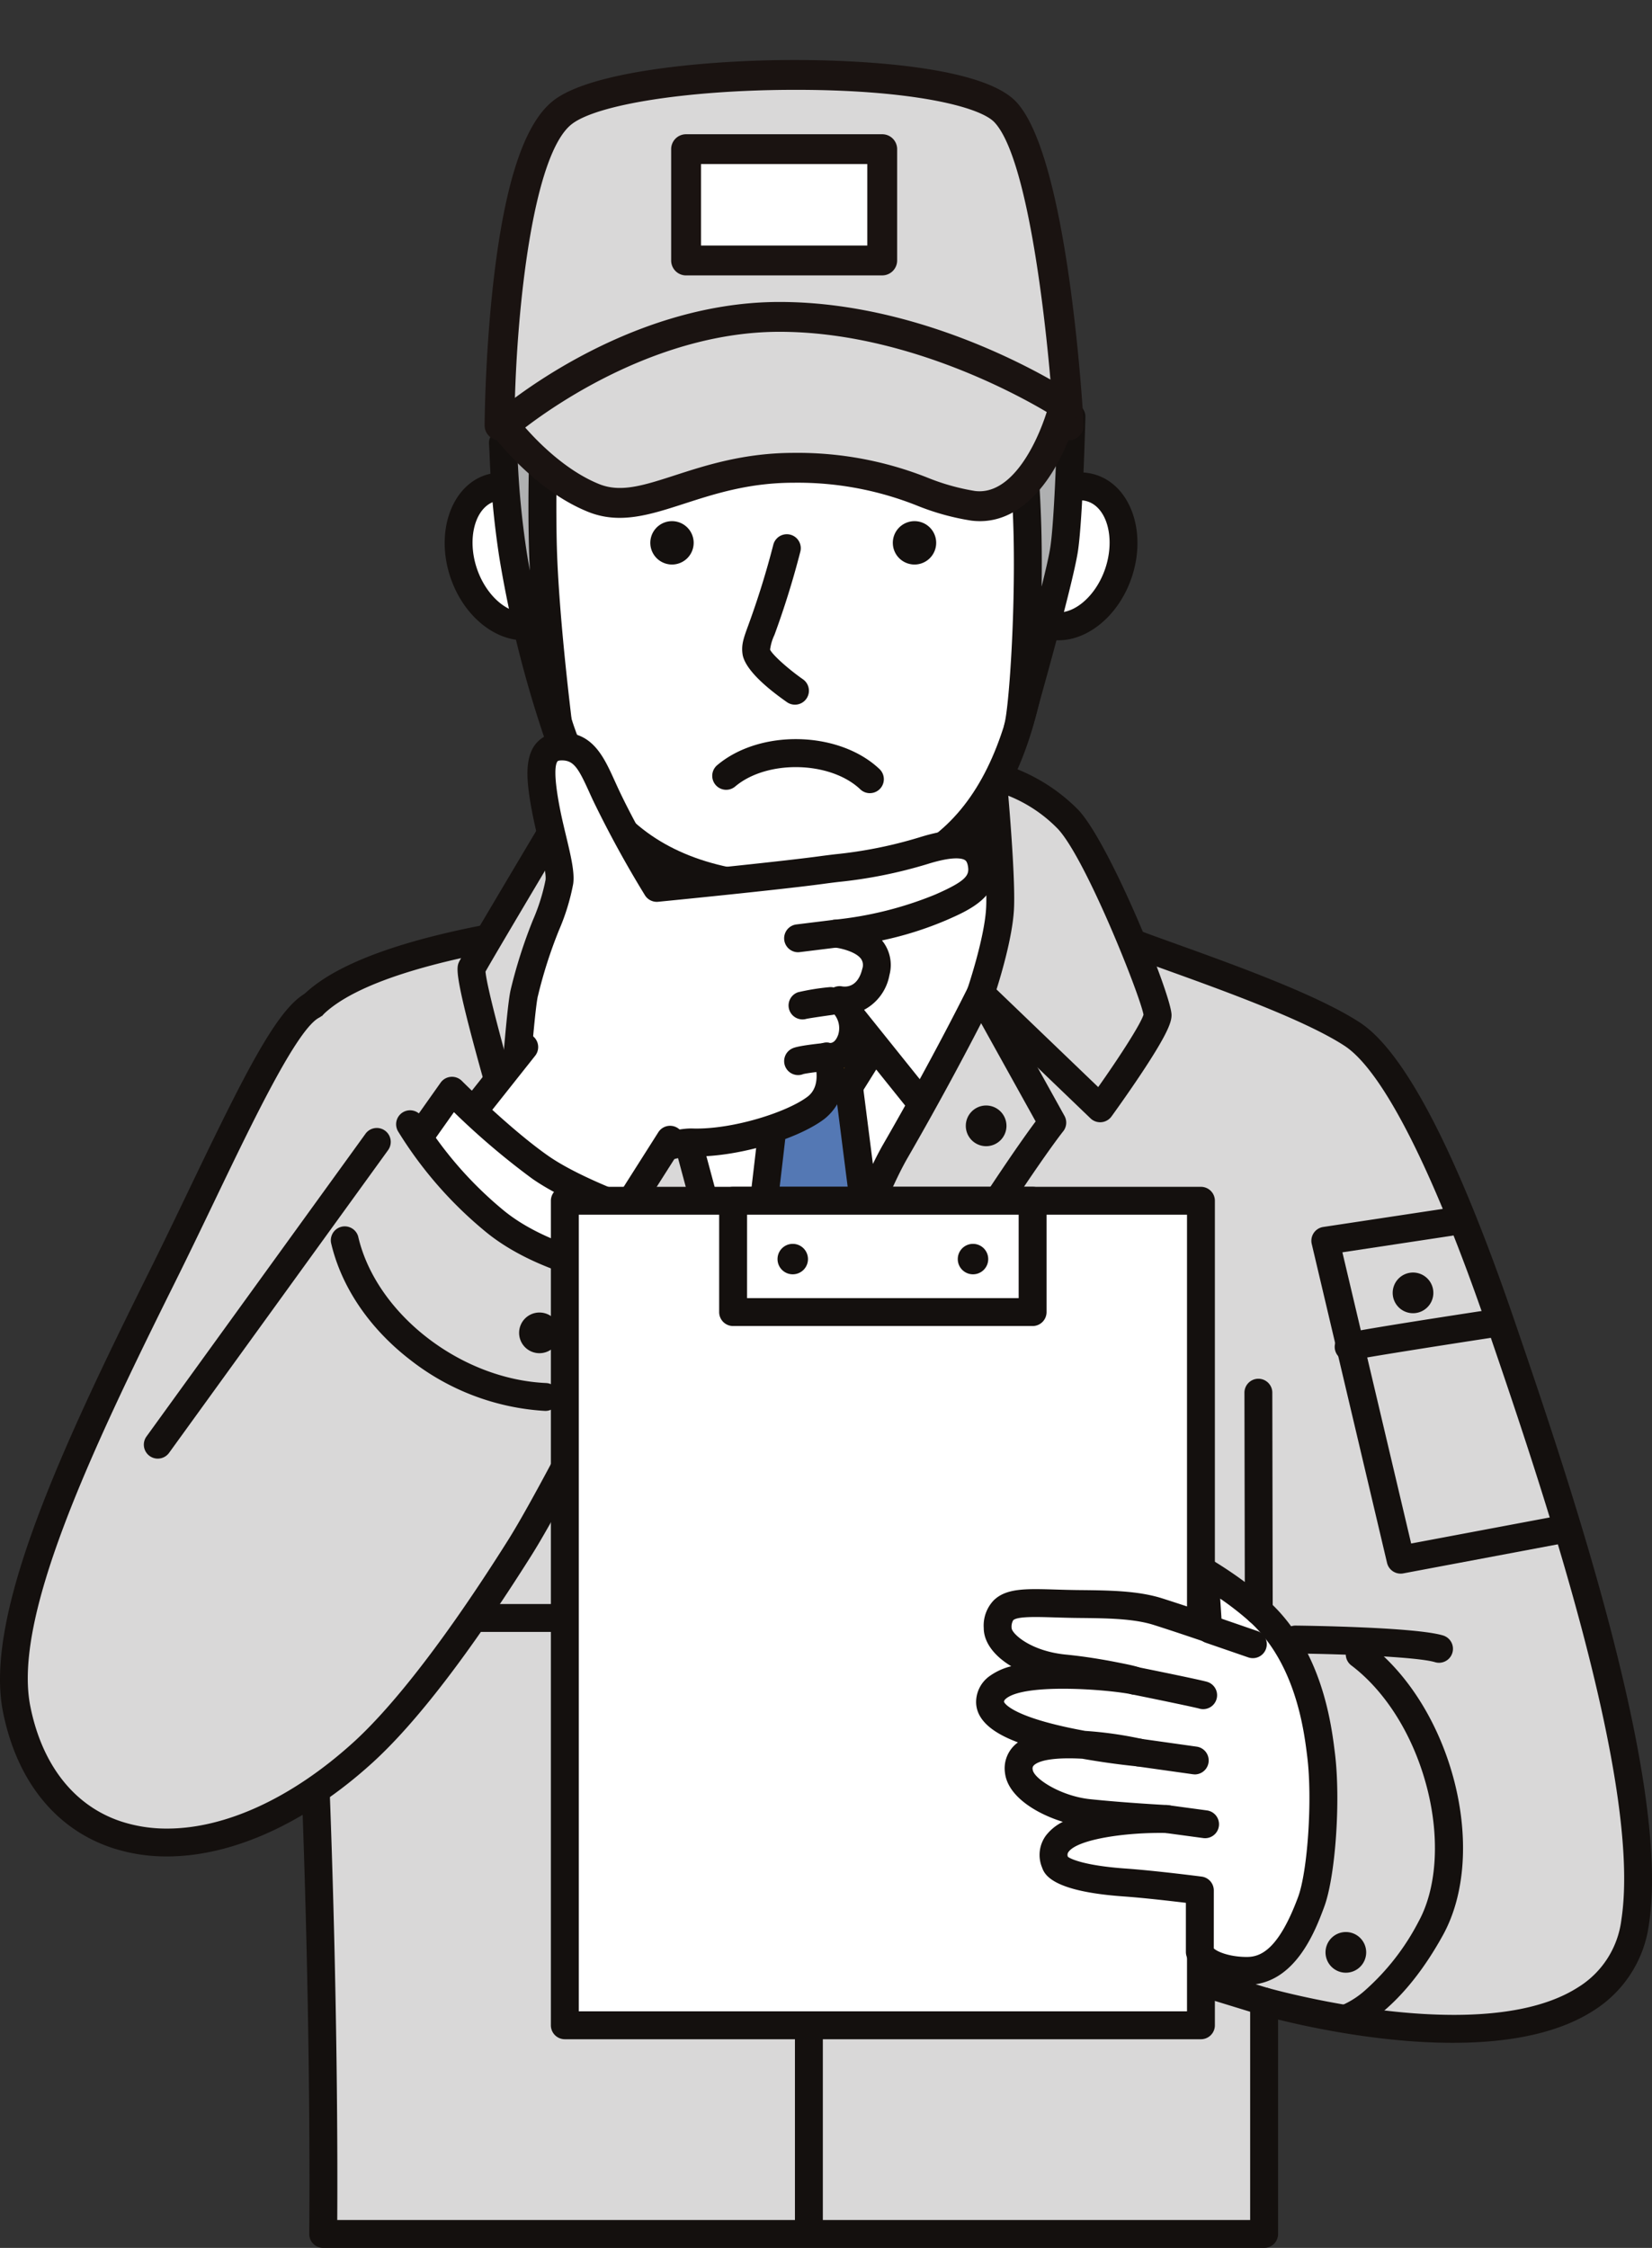 <svg xmlns="http://www.w3.org/2000/svg" xmlns:xlink="http://www.w3.org/1999/xlink" width="281.383" height="382.78" viewBox="0 0 281.383 382.78"><rect x="0" y="0" width="281.383" height="382.78" fill="#333333" stroke="none"/><defs><clipPath id="a"><rect width="281.383" height="382.78" fill="none"/></clipPath></defs><g clip-path="url(#a)"><path d="M163.513,156.972s20.958.419,29.941,3.788,28.242,9.718,36.85,15.331,18,27.927,25.414,49.6c8.8,25.732,26.465,77.536,22.8,101.576-4.639,30.414-63.2,13.544-63.2,13.544v39.6H55.049s.431-32.659-1.424-79.552c-2.14-54.1-6.263-123.814-.338-129.679,13.428-13.292,66.439-16.073,79.912-16.447s30.315,2.245,30.315,2.245" fill="#d9d8d8"/><path d="M215.312,382.78H55.048a2.376,2.376,0,0,1-2.376-2.376v-.031c0-.326.409-33.143-1.422-79.427-.326-8.235-.706-17.02-1.073-25.515-1.042-24.091-2.119-49-2.3-68.418-.278-29.454,1.632-35.444,3.739-37.528,6.093-6.031,19.978-10.65,41.271-13.73a381.861,381.861,0,0,1,40.247-3.4c12.991-.364,28.734,1.966,30.588,2.248,2.122.049,21.631.583,30.568,3.935,1.676.629,3.678,1.349,6,2.184,10.169,3.661,24.1,8.674,31.317,13.383,7.67,5,16.54,22.1,26.364,50.815,8.658,25.307,26.672,77.967,22.9,102.7a20.522,20.522,0,0,1-9.522,14.794c-15.328,9.813-44.2,3.821-53.653,1.475V380.4a2.375,2.375,0,0,1-2.374,2.376h0M57.452,378.028H212.937V340.8a2.375,2.375,0,0,1,3.033-2.283c.241.069,16.195,4.58,31.672,4.581,7.884,0,15.641-1.17,21.141-4.692a15.75,15.75,0,0,0,7.384-11.508c3.6-23.584-14.162-75.5-22.7-100.449-9.206-26.909-17.894-44.089-24.465-48.373-6.755-4.406-20.942-9.512-30.33-12.892-2.334-.84-4.35-1.566-6.055-2.205-8.5-3.189-28.948-3.633-29.154-3.637a2.423,2.423,0,0,1-.318-.027c-.166-.026-16.789-2.582-29.884-2.218-23.839.662-67.159,4.726-78.307,15.76-.114.132-1.226,1.64-1.86,10.467-.418,5.831-.571,13.7-.466,24.062.194,19.274,1.261,43.961,2.294,67.835.367,8.5.747,17.288,1.074,25.532,1.553,39.261,1.5,68.874,1.447,77.27" fill="#14100e"/><path d="M107.527,138.2l2.037,28.93h57.453l-1.222-28.522Z" fill="#fff"/><path d="M167.017,169.5H109.565a2.375,2.375,0,0,1-2.37-2.209l-2.037-28.93a2.375,2.375,0,0,1,2.2-2.536c.055,0,.111-.006.166-.006h.016l58.267.407a2.376,2.376,0,0,1,2.357,2.274l1.222,28.522a2.375,2.375,0,0,1-2.27,2.476l-.1,0m-55.238-4.752h52.758l-1.019-23.787-53.44-.374Z" fill="#14100e"/><path d="M110.78,170.516l56.237-1.352-34.506,86.648-11.952-48.9Z" fill="#fff"/><path d="M132.512,258.188c-.055,0-.11,0-.166,0a2.376,2.376,0,0,1-2.143-1.806l-11.945-48.87-9.772-36.374a2.377,2.377,0,0,1,2.237-2.992l56.237-1.352a2.376,2.376,0,0,1,2.264,3.254l-34.505,86.648a2.376,2.376,0,0,1-2.206,1.5m-18.654-85.369,8.995,33.481.014.053,10.187,41.675,30.425-76.4Z" fill="#14100e"/><path d="M127.493,168.349c2.852.408,27.3.408,27.3.408l-10.187,16.3H132.383Z" fill="#f79700"/><path d="M144.606,187.431H132.382a2.374,2.374,0,0,1-2.28-1.708l-4.89-16.706A2.377,2.377,0,0,1,127.828,166c1.956.279,17.577.384,26.964.384a2.376,2.376,0,0,1,2.015,3.635l-10.187,16.3a2.376,2.376,0,0,1-2.015,1.117m-10.438-4.755h9.127l7.221-11.554c-5.478-.015-14.621-.064-19.8-.225Z" fill="#14100e"/><path d="M132.383,185.055h12.224l5.833,45.766-16.3,28.794s-7.878-29.2-7.063-32.054,5.3-42.506,5.3-42.506" fill="#5478b4"/><path d="M134.142,261.992a2.377,2.377,0,0,1-2.295-1.757c-.02-.073-2-7.416-3.851-15.013-3.884-15.925-3.457-17.42-3.2-18.312.568-2.063,3.508-26.931,5.227-42.121a2.376,2.376,0,0,1,2.361-2.109h12.224a2.376,2.376,0,0,1,2.356,2.075l5.833,45.766a2.372,2.372,0,0,1-.289,1.471l-16.3,28.794a2.376,2.376,0,0,1-2.067,1.206m-4.747-33.9c-.145,2.056,2.507,13.578,5.55,25.279l13.038-23.034-5.467-42.906H134.5c-1.094,9.61-4.293,37.364-5.109,40.662m-.032.119h0" fill="#14100e"/><path d="M107.528,138.2l32.19,28.251-20.1,19.83s-22.275-32.19-21.052-33S107.53,138.2,107.53,138.2" fill="#fff"/><path d="M119.615,188.653c-.074,0-.148,0-.222-.01a2.377,2.377,0,0,1-1.732-1.014c-.054-.078-5.438-7.863-10.709-15.782-11.178-16.794-11.005-17.7-10.767-18.943a2.471,2.471,0,0,1,.86-1.46c.988-1.142,5.011-8.15,8.394-14.381a2.374,2.374,0,0,1,3.22-.955,2.337,2.337,0,0,1,.435.3l32.19,28.251a2.376,2.376,0,0,1,.217,3.353c-.038.043-.077.084-.117.124l-20.1,19.83a2.373,2.373,0,0,1-1.668.685m-18.424-34.861c1.885,3.721,10.388,16.621,18.771,28.806l16.268-16.049L108.19,141.937a135.691,135.691,0,0,1-7,11.853m-3.946-2.5h0" fill="#14100e"/><path d="M165.795,138.6l-26.078,27.844,17.657,22s16.434-32.461,16.842-33.684-8.421-16.163-8.421-16.163" fill="#fff"/><path d="M157.374,190.827a2.377,2.377,0,0,1-1.853-.889l-17.657-22a2.376,2.376,0,0,1,.119-3.111l26.078-27.844a2.378,2.378,0,0,1,3.779.415c9.379,15.873,9,17.016,8.629,18.123-.417,1.253-12.01,24.2-16.976,34.006a2.374,2.374,0,0,1-1.873,1.289,2.252,2.252,0,0,1-.246.013M142.86,166.57l14.059,17.52c5.822-11.514,13.284-26.346,14.815-29.586-.7-1.8-3.5-6.956-6.383-11.948Z" fill="#14100e"/><path d="M111.324,129.227s-1.766,29.473-.543,41.29L87.155,191.983s-7.6-25.612-6.781-27.242S97.2,136.291,97.2,136.291Z" fill="#d9d8d8"/><path d="M87.154,194.358a2.375,2.375,0,0,1-2.277-1.7c-.019-.065-1.928-6.5-3.711-13.062-3.832-14.089-3.409-14.937-2.918-15.919.83-1.661,15.267-25.853,16.91-28.6a2.382,2.382,0,0,1,.978-.907l14.125-7.068a2.375,2.375,0,0,1,3.434,2.267c-.017.293-1.74,29.415-.552,40.9a2.375,2.375,0,0,1-.765,2L88.752,193.73a2.373,2.373,0,0,1-1.6.618m-4.458-28.92c.181,2.375,2.817,12.386,5.67,22.234l19.942-18.108c-.787-9.733,0-28.157.422-36.373L98.882,138.1C92.865,148.185,84.2,162.757,82.7,165.438" fill="#14100e"/><path d="M169.054,132.085s1.63,17.249,1.267,22.863-3.3,14.216-3.3,14.216l20.373,19.558s9.779-13.446,9.779-15.891-9.922-27.577-15.219-33.282a28.426,28.426,0,0,0-12.9-7.464" fill="#d9d8d8"/><path d="M187.39,191.1a2.374,2.374,0,0,1-1.645-.662l-20.373-19.559a2.375,2.375,0,0,1-.6-2.483c.028-.083,2.845-8.372,3.182-13.6.346-5.362-1.246-22.316-1.262-22.487a2.377,2.377,0,0,1,2.9-2.538,30.7,30.7,0,0,1,14.1,8.162c5.449,5.868,15.854,31.56,15.854,34.9,0,1.087-.409,2.86-5.288,10.18-2.443,3.665-4.92,7.074-4.945,7.108a2.378,2.378,0,0,1-1.711.969c-.07.006-.141.009-.21.009m-17.655-22.614,17.319,16.626c3.646-5.158,7.24-10.73,7.716-12.332-.609-3.335-9.791-26.471-14.564-31.611a24.376,24.376,0,0,0-8.467-5.67c.461,5.432,1.22,15.437.951,19.6-.291,4.5-2.082,10.618-2.955,13.382m25.07,4.161h0" fill="#14100e"/><path d="M167.018,169.164l12.217,22s-4.494,5.482-17.967,26.815-28.818,49.776-28.818,49.776l-4.117-7.485s16.516-50.985,24.152-64.21c8.783-15.212,14.533-26.892,14.533-26.892" fill="#d9d8d8"/><path d="M132.45,270.129a2.377,2.377,0,0,1-2.082-1.231l-4.117-7.485a2.375,2.375,0,0,1-.179-1.877c.677-2.091,16.681-51.376,24.354-64.666,8.638-14.96,14.4-26.638,14.459-26.754a2.377,2.377,0,0,1,2.073-1.326h.059a2.375,2.375,0,0,1,2.076,1.222l12.217,22a2.376,2.376,0,0,1-.239,2.659c-.043.053-4.632,5.736-17.8,26.578-13.276,21.02-28.582,49.352-28.735,49.635a2.375,2.375,0,0,1-2.081,1.248Zm-1.539-10.1,1.53,2.782c4.665-8.5,16.361-29.542,26.818-46.1,10.1-16,15.177-23.121,17.141-25.755l-9.287-16.722c-2.429,4.719-6.885,13.166-12.571,23.014-6.849,11.863-21.3,55.667-23.631,62.78" fill="#14100e"/><rect width="44.821" height="15.483" transform="translate(67.332 230.284)" fill="#d9d8d8"/><path d="M112.153,248.143H67.332a2.376,2.376,0,0,1-2.376-2.376V230.284a2.376,2.376,0,0,1,2.376-2.376h44.821a2.375,2.375,0,0,1,2.376,2.374v15.486a2.376,2.376,0,0,1-2.376,2.376M69.708,243.4h40.069V232.66H69.708Z" fill="#14100e"/><rect width="44.821" height="29.745" transform="translate(67.332 245.767)" fill="#d9d8d8"/><path d="M112.153,277.888H67.332a2.376,2.376,0,0,1-2.376-2.376V245.768a2.376,2.376,0,0,1,2.376-2.376h44.821a2.376,2.376,0,0,1,2.376,2.376v29.744a2.375,2.375,0,0,1-2.374,2.376Zm-42.445-4.752h40.069V248.143H69.708Z" fill="#14100e"/><path d="M171.431,191.71a3.464,3.464,0,1,1-3.465-3.463h0a3.465,3.465,0,0,1,3.463,3.463" fill="#14100e"/><path d="M137.777,382.606a2.376,2.376,0,0,1-2.376-2.376V336.225a2.376,2.376,0,1,1,4.752,0v44.006a2.376,2.376,0,0,1-2.376,2.376" fill="#14100e"/><path d="M95.7,91.923c2.152,6.4.15,12.846-4.471,14.4S81.12,103.95,78.968,97.551s-.15-12.846,4.472-14.4S93.552,85.524,95.7,91.923" fill="#fff"/><path d="M89.19,109.028c-5.094,0-10.309-4.284-12.474-10.722-2.566-7.63.11-15.44,5.966-17.41a10.083,10.083,0,0,1,9.2,1.723,17.221,17.221,0,0,1,6.076,8.544c2.566,7.63-.11,15.44-5.966,17.41a8.737,8.737,0,0,1-2.8.455M85.535,85.186A4.164,4.164,0,0,0,84.2,85.4c-3.316,1.115-4.679,6.331-2.977,11.391s5.941,8.392,9.255,7.278,4.678-6.332,2.977-11.391a12.447,12.447,0,0,0-4.337-6.194,6.25,6.25,0,0,0-3.582-1.3" fill="#14100e"/><path d="M173.778,91.923c-2.152,6.4-.15,12.846,4.471,14.4s10.113-2.373,12.265-8.772.15-12.846-4.471-14.4-10.108,2.372-12.265,8.772" fill="#fff"/><path d="M180.292,109.031a8.737,8.737,0,0,1-2.8-.455,10.082,10.082,0,0,1-6.287-6.931,17.215,17.215,0,0,1,.321-10.479c2.566-7.63,9.416-12.236,15.274-10.266s8.532,9.779,5.966,17.41c-2.165,6.437-7.38,10.721-12.474,10.721m3.656-23.843c-3.041,0-6.438,3.094-7.917,7.493a12.445,12.445,0,0,0-.287,7.555,5.487,5.487,0,0,0,3.264,3.836c3.314,1.115,7.554-2.218,9.255-7.278s.338-10.277-2.977-11.391a4.193,4.193,0,0,0-1.338-.215" fill="#14100e"/><path d="M92.963,57.441c-2.67,10.931-2.457,27.835-1.59,43.364,2.164,38.75,19.464,50.422,45.356,50.422,28.794,0,37.549-20.485,40.067-45.084,1.349-13.181,5.033-31.047,1.586-45.813s-13.36-34.282-49.814-32.017c-22.941,1.426-30.78,9.379-35.6,29.128" fill="#fff"/><path d="M136.729,153.6c-14.654,0-25.529-3.719-33.248-11.368-8.671-8.594-13.408-22.1-14.48-41.3-1.141-20.423-.6-34.835,1.654-44.06C93.387,45.691,96.909,38.909,102.43,34.2c5.8-4.954,13.82-7.5,25.991-8.257,29.024-1.808,46.611,9.584,52.275,33.849,2.84,12.166,1.064,25.921-.5,38.056-.39,3.022-.759,5.877-1.032,8.539-1.49,14.555-4.969,25.331-10.638,32.943-7.053,9.472-17.749,14.275-31.793,14.275M95.275,58c-2.141,8.763-2.64,22.72-1.526,42.668,1,17.968,5.282,30.459,13.081,38.187,6.784,6.723,16.565,9.991,29.9,9.991,23.035,0,34.664-13.246,37.7-42.95.279-2.725.652-5.61,1.046-8.665,1.516-11.736,3.234-25.037.589-36.366-5.13-21.975-20.619-31.851-47.353-30.187-11.076.689-18.231,2.888-23.2,7.129-4.7,4.014-7.767,10.053-10.244,20.192" fill="#14100e"/><path d="M92.723,72.459s-.511,8.531-.272,19.83c.285,13.5,2.988,33.955,2.988,33.955A192.357,192.357,0,0,1,87.38,94.462a171.54,171.54,0,0,1-1.72-19.015Z" fill="#afb0b1"/><path d="M95.438,128.621a2.377,2.377,0,0,1-2.229-1.556,192.829,192.829,0,0,1-8.174-32.22,151.309,151.309,0,0,1-1.644-17.367c-.039-.842-.069-1.508-.1-1.815a2.376,2.376,0,0,1,1.44-2.4l7.062-2.988a2.377,2.377,0,0,1,3.3,2.33c0,.085-.5,8.577-.268,19.638.28,13.213,2.941,33.491,2.968,33.7a2.378,2.378,0,0,1-2.047,2.667,2.454,2.454,0,0,1-.309.02M88.124,76.988c0,.089.008.18.013.275a146.994,146.994,0,0,0,1.587,16.821q.253,1.559.531,3.078c-.086-1.665-.148-3.283-.181-4.819-.144-6.787-.016-12.633.109-16.227Z" fill="#14100e"/><path d="M173.22,67.117a236.183,236.183,0,0,1,1.811,24.267c.272,13.809-.786,29.252-1.63,32.416,0,0,7.062-24.719,7.878-30.424s1.222-22.41,1.222-22.41Z" fill="#afb0b1"/><path d="M173.4,126.176a2.377,2.377,0,0,1-2.3-2.989c.712-2.668,1.83-17.559,1.55-31.757a235.937,235.937,0,0,0-1.789-23.992,2.376,2.376,0,0,1,3.264-2.516l9.281,3.848a2.375,2.375,0,0,1,1.465,2.253c-.017.688-.421,16.912-1.246,22.689-.828,5.8-7.655,29.725-7.945,30.741a2.376,2.376,0,0,1-2.283,1.724m2.653-55.312c.486,4.5,1.188,12.224,1.351,20.472.055,2.781.056,5.675.014,8.549.747-3,1.315-5.5,1.507-6.846.639-4.472,1.029-16.188,1.155-20.506Z" fill="#14100e"/><path d="M134.022,93.342c-3.884,14.556-5.493,15.517-5.194,17.7s6.576,6.576,6.576,6.576" fill="#fff"/><path d="M135.4,119.994a2.363,2.363,0,0,1-1.36-.43c-5.891-4.124-7.367-6.735-7.567-8.2-.22-1.6.183-2.7.984-4.893q2.476-6.759,4.268-13.741a2.376,2.376,0,0,1,4.606,1.167l-.015.058a148.132,148.132,0,0,1-4.4,14.149,8.2,8.2,0,0,0-.748,2.524c.418.885,3.038,3.252,5.6,5.044a2.376,2.376,0,0,1-1.365,4.322" fill="#14100e"/><path d="M118.143,92.192a3.692,3.692,0,1,1-3.928-3.44A3.692,3.692,0,0,1,118.143,92.192Z" fill="#14100e"/><path d="M159.45,92.192a3.692,3.692,0,1,1-3.928-3.44A3.692,3.692,0,0,1,159.45,92.192Z" fill="#14100e"/><path d="M148.167,132.687c-5.818-5.517-17.86-6.122-24.44-.607" fill="#fff"/><path d="M148.168,135.063a2.367,2.367,0,0,1-1.634-.652c-5.086-4.823-15.826-5.081-21.28-.51a2.376,2.376,0,1,1-3.091-3.609l.039-.033c7.329-6.142,20.742-5.8,27.6.7a2.376,2.376,0,0,1-1.635,4.1" fill="#14100e"/><path d="M232.7,332.453a3.463,3.463,0,1,1-3.463-3.463,3.462,3.462,0,0,1,3.463,3.463" fill="#14100e"/><path d="M243.932,218.969a3.463,3.463,0,1,1-4.439-2.07,3.463,3.463,0,0,1,4.439,2.07h0" fill="#14100e"/><path d="M238.563,267.96a2.375,2.375,0,0,1-2.31-1.83l-12.825-54.3a2.376,2.376,0,0,1,1.761-2.862c.065-.015.13-.028.2-.038l21.174-3.2a2.377,2.377,0,1,1,.71,4.7l-18.624,2.816,11.711,49.586,25.08-4.716a2.376,2.376,0,0,1,.981,4.65l-.1.019L239,267.922a2.344,2.344,0,0,1-.442.041" fill="#14100e"/><path d="M229.714,231.724a2.376,2.376,0,0,1-.812-4.609c1.132-.412,13.782-2.4,24.194-3.987a2.377,2.377,0,0,1,.718,4.7c-8.307,1.27-21.941,3.41-23.365,3.781a2.377,2.377,0,0,1-.734.117m.812-.144-.057.02.057-.02" fill="#14100e"/><path d="M220.66,279.182s19.934.226,24.448,1.58" fill="#d9d8d8"/><path d="M245.109,283.139a2.4,2.4,0,0,1-.684-.1c-3.076-.923-15.913-1.391-23.792-1.48a2.376,2.376,0,1,1,.054-4.752c2.074.023,20.4.271,25.1,1.68a2.376,2.376,0,0,1-.682,4.652" fill="#14100e"/><path d="M229.237,346.117a2.376,2.376,0,0,1-.708-4.644,14.775,14.775,0,0,0,4-2.569,40.495,40.495,0,0,0,9.074-11.66c3.123-5.66,3.677-14.155,1.481-22.725-2.259-8.816-6.979-16.454-12.95-20.955a2.376,2.376,0,0,1,2.86-3.794c14.339,10.81,20.664,35.462,12.769,49.77-7.6,13.77-15.486,16.366-15.818,16.469a2.374,2.374,0,0,1-.709.109" fill="#14100e"/><path d="M106.439,79.987a2.376,2.376,0,0,1-.72-4.64l9.932-3.16a2.377,2.377,0,0,1,1.445,4.53l-9.932,3.16a2.352,2.352,0,0,1-.721.113" fill="#14100e"/><path d="M160.618,79.987a2.352,2.352,0,0,1-.721-.113l-9.932-3.157a2.376,2.376,0,0,1,1.372-4.55l.068.022,9.932,3.16a2.376,2.376,0,0,1-.72,4.64" fill="#14100e"/><path d="M89.289,169.1c2.107-9.18,5.3-14.183,5.982-18.923.318-2.228-1.311-7.284-2.23-11.978-1.344-6.87-1.365-10.953,2.418-11.083,4.364-.151,5.568,3.611,7.672,8.128,3.464,7.435,8.731,15.949,8.731,15.949s20.654-2.032,28.1-3.047c4.61-.629,10.049-1,17.268-3.273,5.267-1.656,9.179-1.731,9.932,2.031.759,3.794-2,5.447-6.922,7.6a63.546,63.546,0,0,1-17.907,4.477s8.2.752,6.847,6.509-6.169,4.815-6.169,4.815,3.461,2.709,1.956,6.772c-1.272,3.434-4.063,2.859-4.063,2.859s2.107,5.681-1.956,8.728-13.995,6.1-21.068,5.869c-3.384-.108-10.082,2.709-10.082,2.709s-17.607,4.74-22.008-1.693c-2.33-3.4.746-4.858,1.844-10.345.15-.752,1.053-13.478,1.655-16.1" fill="#fff"/><path d="M95.754,201.3c-4.768,0-9.583-.984-11.925-4.407-2.211-3.232-1.062-5.691-.049-7.862a17.863,17.863,0,0,0,1.518-4.253c.047-.348.184-1.958.317-3.516.483-5.666.95-10.9,1.36-12.69a83.651,83.651,0,0,1,3.809-11.927,33.475,33.475,0,0,0,2.136-6.8c.149-1.045-.538-3.914-1.144-6.445-.37-1.546-.753-3.145-1.065-4.74-1.1-5.6-1.391-9.56.526-11.972a5.284,5.284,0,0,1,4.142-1.942c5.5-.193,7.436,4.06,9.3,8.171.2.433.4.876.608,1.328,2.589,5.557,6.258,11.817,7.832,14.441,4.87-.486,20.365-2.049,26.527-2.89.816-.111,1.658-.215,2.53-.322a74.528,74.528,0,0,0,14.347-2.863c4.81-1.512,7.961-1.591,10.217-.256a5.879,5.879,0,0,1,2.757,4.088c1.216,6.078-4.284,8.484-8.3,10.242a58.862,58.862,0,0,1-10.975,3.454c.1.121.2.245.29.374a6.6,6.6,0,0,1,.984,5.525,8.38,8.38,0,0,1-4.374,5.947,7.95,7.95,0,0,1,.076,5.921,6.576,6.576,0,0,1-3.43,3.931,9.2,9.2,0,0,1-3.392,8.732c-4.812,3.609-15.364,6.576-22.569,6.343-2.085-.066-6.678,1.513-9.086,2.524a2.454,2.454,0,0,1-.3.1A53.711,53.711,0,0,1,95.76,201.3m-4.15-31.665h0c-.37,1.612-.947,8.389-1.257,12.03-.255,2.99-.316,3.664-.385,4.007a22.14,22.14,0,0,1-1.877,5.37c-.949,2.031-.971,2.238-.335,3.168,2.575,3.765,14,2.17,19.282.78,1.236-.511,7.325-2.939,10.924-2.828,6.687.213,16.007-2.725,19.566-5.4,2.573-1.93,1.209-5.848,1.15-6.014a2.4,2.4,0,0,1,.412-2.462,2.23,2.23,0,0,1,2.26-.69c.353.02.951-.145,1.4-1.346a3.739,3.739,0,0,0-1.213-4.092,2.372,2.372,0,0,1,1.906-4.193c.8.123,2.708.071,3.436-3.022a1.853,1.853,0,0,0-.212-1.655c-.87-1.217-3.44-1.835-4.548-1.944a2.376,2.376,0,0,1,.035-4.733,61.681,61.681,0,0,0,17.145-4.285c5.442-2.382,5.869-3.339,5.545-4.957-.142-.707-.406-.863-.518-.93-.432-.256-1.918-.7-6.372.7a79.607,79.607,0,0,1-15.192,3.046c-.851.1-1.672.206-2.468.314-7.408,1.01-27.346,2.975-28.191,3.058a2.379,2.379,0,0,1-2.253-1.114,184.037,184.037,0,0,1-8.864-16.2c-.217-.467-.425-.925-.628-1.373-1.872-4.13-2.661-5.459-4.808-5.384-.144.005-.49.03-.586.15-.35.44-.761,2.079.417,8.1.293,1.5.664,3.048,1.023,4.547.84,3.509,1.5,6.281,1.227,8.224a37.047,37.047,0,0,1-2.4,7.833,78.455,78.455,0,0,0-3.613,11.285" fill="#14100e"/><path d="M89.288,178.287,55.994,220.272s-4.063,13.544,7.449,20.654,19.638,2.032,19.638,2.032l31.037-48.871" fill="#fff"/><path d="M75.6,247.094a25.332,25.332,0,0,1-13.4-4.151c-10.332-6.382-10.063-18.07-8.476-23.358a2.374,2.374,0,0,1,.414-.794l33.3-41.98a2.376,2.376,0,0,1,3.723,2.953l-32.987,41.6c-.521,2.154-2.341,12.066,6.528,17.544,8.715,5.383,15.044,3.055,16.718,2.254l30.7-48.343a2.376,2.376,0,0,1,4.03,2.519l-.019.029L85.084,244.236a2.367,2.367,0,0,1-.746.741,17.436,17.436,0,0,1-8.746,2.127" fill="#14100e"/><path d="M67.163,199.614l9.819-13.882s8.239,8.277,15.011,13.017,19.864,8.991,19.864,8.991l-11.512,18.284" fill="#fff"/><path d="M100.347,228.4a2.376,2.376,0,0,1-2.008-3.642l9.917-15.751c-4.335-1.559-12.553-4.765-17.621-8.312a126.476,126.476,0,0,1-13.317-11.317l-8.211,11.608a2.376,2.376,0,0,1-3.879-2.744l9.819-13.882a2.377,2.377,0,0,1,3.313-.563,2.5,2.5,0,0,1,.31.263c.081.082,8.173,8.185,14.69,12.747,6.4,4.479,19.108,8.637,19.235,8.678a2.376,2.376,0,0,1,1.525,2.994,2.4,2.4,0,0,1-.249.531l-11.512,18.284a2.374,2.374,0,0,1-2.013,1.11" fill="#14100e"/><path d="M136.691,171.21c.451-.15,4.815-.752,4.815-.752" fill="#fff"/><path d="M136.691,173.587a2.376,2.376,0,0,1-.751-4.63,39.538,39.538,0,0,1,5.242-.852,2.376,2.376,0,0,1,.649,4.707c-1.821.251-4.023.579-4.479.681a2.384,2.384,0,0,1-.661.094m.751-.122-.068.021c.027-.007.05-.015.068-.021" fill="#14100e"/><path d="M135.939,180.691a40.217,40.217,0,0,1,4.966-.752" fill="#fff"/><path d="M135.94,183.068a2.376,2.376,0,0,1-1.065-4.5c.321-.161.99-.495,5.784-.991a2.376,2.376,0,0,1,.489,4.726c-1.675.173-3.767.448-4.319.592a2.355,2.355,0,0,1-.889.174m1.061-.251c-.042.021-.084.04-.126.058.051-.02.092-.041.126-.058" fill="#14100e"/><path d="M135.935,162.15a2.376,2.376,0,0,1-.288-4.734l6.4-.79a2.376,2.376,0,1,1,.613,4.712l-.03,0-6.4.79a2.418,2.418,0,0,1-.294.018" fill="#14100e"/><path d="M53.286,171.173c-5.772,2.966-15.3,25.421-25.732,46.386C12.97,246.859-.321,275.244,2.837,291.033c5.417,27.087,33.6,30.389,58.914,7.449,10.835-9.819,22.894-28.763,26.748-34.874,6.882-10.915,24.183-45.882,24.04-45.709,0,0-17.606-1.355-28.1-9.819A66.834,66.834,0,0,1,69.88,191.489" fill="#d9d8d8"/><path d="M28.418,316.116a29.515,29.515,0,0,1-9.277-1.44C9.476,311.487,2.858,303.253.507,291.5c-3.285-16.427,9.913-44.849,24.92-75,2.338-4.7,4.633-9.476,6.852-14.1C41.691,182.8,47.256,171.6,52.2,169.055a2.376,2.376,0,0,1,2.172,4.226c-3.765,1.934-11.226,17.469-17.81,31.175-2.226,4.635-4.529,9.428-6.882,14.156-14.625,29.383-27.5,56.995-24.514,71.949,2,10.007,7.493,16.967,15.464,19.6a24.962,24.962,0,0,0,7.845,1.213c9.862,0,21.188-5.145,31.68-14.653,4.956-4.491,13.548-14.1,26.334-34.381,5.519-8.751,18.171-33.873,22.443-42.479-5.831-.854-17.8-3.333-25.988-9.932a68.717,68.717,0,0,1-15.127-17.255,2.376,2.376,0,1,1,4.077-2.441c.014.023.028.047.041.071A65.064,65.064,0,0,0,85.926,206.23c9.546,7.7,25.812,9.215,26.753,9.3a2.36,2.36,0,0,1,1.257.451c.734.534,1.426,1.55.553,3.355-.127.262-.315.648-.559,1.142-.481.978-1.18,2.387-2.04,4.11-1.232,2.468-3.737,7.462-6.669,13.183-4.712,9.2-11.09,21.361-14.714,27.108-10.5,16.646-19.634,28.546-27.162,35.368-11.377,10.31-23.851,15.873-34.928,15.873" fill="#14100e"/><path d="M26.874,248.377a2.376,2.376,0,0,1-1.923-3.769l37.244-51.465a2.376,2.376,0,1,1,3.909,2.7q-.028.044-.06.084L28.8,247.393a2.375,2.375,0,0,1-1.927.983" fill="#14100e"/><path d="M92.9,240.251H92.8a41.088,41.088,0,0,1-22.885-8.658c-6.979-5.364-11.78-12.44-13.521-19.925A2.376,2.376,0,0,1,61,210.521c.005.024.011.047.016.071,3.044,13.088,17.394,24.264,31.989,24.913a2.376,2.376,0,0,1-.1,4.749" fill="#14100e"/><path d="M95.348,226.962a3.464,3.464,0,1,1-3.464-3.464,3.464,3.464,0,0,1,3.464,3.464" fill="#14100e"/><rect width="108.348" height="140.401" transform="translate(96.206 204.468)" fill="#fff"/><path d="M204.553,347.246H96.206a2.376,2.376,0,0,1-2.376-2.376V204.47a2.376,2.376,0,0,1,2.376-2.376H204.553a2.376,2.376,0,0,1,2.376,2.376v140.4a2.376,2.376,0,0,1-2.376,2.376M98.581,342.495h103.6V206.846H98.581Z" fill="#14100e"/><rect width="51.014" height="18.961" transform="translate(124.872 204.468)" fill="#fff"/><path d="M175.887,225.8H124.869a2.376,2.376,0,0,1-2.376-2.376v-18.96a2.376,2.376,0,0,1,2.376-2.376h51.014a2.376,2.376,0,0,1,2.376,2.376v18.961a2.376,2.376,0,0,1-2.376,2.376m-48.638-4.752h46.262V206.846H127.248Z" fill="#14100e"/><path d="M137.621,214.4a2.593,2.593,0,1,1-2.593-2.593,2.593,2.593,0,0,1,2.593,2.593" fill="#14100e"/><path d="M168.322,214.4a2.593,2.593,0,1,1-2.593-2.593,2.593,2.593,0,0,1,2.593,2.593" fill="#14100e"/><path d="M225.019,298.82c-.543-4.348-1.956-16.659-10.611-24.486a67.609,67.609,0,0,0-9.253-6.69l.629,9.619c-1.308-.436-4.974-1.693-8.529-2.822-3.7-1.173-8.133-1.252-13.463-1.3-9.239-.092-13.859-1.223-13.859,4.076,0,2.8,4.756,6.251,11.382,6.9a75.069,75.069,0,0,1,11.878,2.065c-2.18-.436-24.266-3.386-24.555,3.522-.131,3.137,6.055,5.3,12.34,6.693a120.386,120.386,0,0,0,12.944,2.026s-21.26-4.663-20.388,3.183c.383,3.452,6.948,6.618,11.889,7.133,6.289.656,13.294,1.017,13.294,1.017s-21.854-.474-19,7.407c.741,2.046,6.711,3.036,11.821,3.4s12.828,1.359,12.828,1.359v10.464c.734,2.112,4.542,3.232,8.013,3.232,6.1,0,9.119-6.822,10.946-11.732,1.806-4.853,2.64-17.5,1.7-25.061" fill="#fff"/><path d="M212.378,337.99c-3.958,0-9.019-1.264-10.257-4.828a2.384,2.384,0,0,1-.132-.78v-8.365c-2.632-.319-7.237-.849-10.62-1.089-12.411-.877-13.484-3.842-13.888-4.958a5.583,5.583,0,0,1,.651-5.385,8.169,8.169,0,0,1,2.9-2.359c-4.672-1.443-9.421-4.432-9.857-8.36a5.425,5.425,0,0,1,1.778-4.82c.137-.123.28-.24.431-.351q-1.1-.412-2.006-.848c-3.5-1.671-5.216-3.773-5.113-6.245a5.446,5.446,0,0,1,2.2-4.128,10.67,10.67,0,0,1,3.782-1.745c-2.886-1.728-4.688-4.064-4.688-6.515a6.216,6.216,0,0,1,1.711-4.718c2.141-2.078,5.494-1.977,10.568-1.824,1.193.036,2.546.076,3.979.09,5.149.052,10.011.1,14.158,1.416,1.816.576,3.663,1.187,5.208,1.7l-.4-6.082a2.376,2.376,0,0,1,3.582-2.2A69.432,69.432,0,0,1,216,272.568c9.175,8.3,10.754,20.974,11.349,25.746l.026.208c1,8.038.1,21.007-1.826,26.184-1.479,3.974-4.942,13.28-13.173,13.28m-5.637-6.21c.551.543,2.628,1.458,5.637,1.458,2.295,0,5.36-1.158,8.719-10.185,1.657-4.455,2.462-16.759,1.564-23.938l-.026-.209c-.535-4.293-1.955-15.7-9.821-22.809a51.237,51.237,0,0,0-4.98-3.878l.32,4.891a2.376,2.376,0,0,1-3.122,2.409l-1.144-.385c-1.712-.578-4.577-1.545-7.353-2.426-3.468-1.1-7.985-1.146-12.767-1.194-1.481-.015-2.859-.056-4.075-.093-3.155-.094-6.418-.193-7.116.485a2.163,2.163,0,0,0-.268,1.308c0,.933,3.176,3.941,9.237,4.536,3.4.334,6.549.885,8.592,1.288,4.022.794,4.86.959,5.4,2.255a2.385,2.385,0,0,1-2.808,3.217c-4.186-.837-18.022-1.9-21.329.7-.374.294-.382.48-.387.59,0,.009.706,2.114,10.479,4.274,1.122.248,2.25.471,3.344.669a66.222,66.222,0,0,1,9.6,1.356,2.376,2.376,0,0,1-.729,4.686c-.217-.02-4.375-.413-9.34-1.3-3.841-.218-7.1.066-8.232,1.091a.736.736,0,0,0-.234.763c.17,1.53,4.808,4.515,9.774,5.033,6.156.643,13.1,1,13.17,1.007a2.376,2.376,0,0,1-.174,4.748c-6.8-.141-15.111,1.05-16.672,3.226a.812.812,0,0,0-.1.829c.576.457,3.191,1.536,9.81,2,5.12.362,12.647,1.331,12.965,1.373a2.375,2.375,0,0,1,2.071,2.356Z" fill="#14100e"/><path d="M213.392,282.354a2.373,2.373,0,0,1-.774-.13l-7.221-2.488a2.376,2.376,0,1,1,1.468-4.52l.08.028,7.221,2.488a2.376,2.376,0,0,1-.774,4.623" fill="#14100e"/><path d="M193.192,286.18s10.922,2.211,11.738,2.483" fill="#fff"/><path d="M204.929,291.039a2.378,2.378,0,0,1-.725-.114c-.719-.2-6.442-1.4-11.484-2.417a2.376,2.376,0,0,1,.943-4.657c4.132.837,11.188,2.281,12.018,2.558a2.376,2.376,0,0,1-.751,4.63" fill="#14100e"/><path d="M203.5,302.145a2.491,2.491,0,0,1-.334-.023l-9.573-1.348a2.376,2.376,0,0,1,.663-4.7l9.573,1.349a2.376,2.376,0,0,1-.329,4.729" fill="#14100e"/><path d="M205.264,313.012a2.46,2.46,0,0,1-.321-.022l-6.544-.885a2.376,2.376,0,0,1,.536-4.722l.1.014,6.545.885a2.376,2.376,0,0,1-.316,4.73" fill="#14100e"/><path d="M215.313,343.186a2.376,2.376,0,0,1-.7-.106l-9.55-2.934a2.376,2.376,0,1,1,1.4-4.542l9.55,2.935a2.376,2.376,0,0,1-.7,4.647" fill="#14100e"/><path d="M214.408,276.711a2.377,2.377,0,0,1-2.376-2.371l-.068-37.137a2.374,2.374,0,1,1,4.747-.009l.068,37.137a2.376,2.376,0,0,1-2.371,2.38" fill="#14100e"/><path d="M182.041,72.437H85.085s.2-45.285,10.811-53.359,67.065-8.777,75.334,0,10.811,53.359,10.811,53.359" fill="#d9d8d8"/><path d="M182.04,74.979H85.084a2.545,2.545,0,0,1-2.542-2.553c0-.115.066-11.6,1.441-23.923,1.934-17.322,5.328-27.61,10.373-31.449,6.473-4.924,25.633-6.761,40.072-6.837,7.458-.038,32.28.356,38.651,7.117,8.655,9.185,11.234,50.3,11.5,54.958a2.541,2.541,0,0,1-2.538,2.687M87.657,69.895h91.674c-.957-13.729-4.108-42.873-9.951-49.074-2.577-2.735-14.608-5.627-34.925-5.521-17.43.093-32.654,2.478-37.019,5.8-6.664,5.069-9.458,31.57-9.779,48.795" fill="#1a1311"/><rect width="33.408" height="18.957" transform="translate(116.859 25.396)" fill="#fff"/><path d="M150.267,46.9H116.859a2.542,2.542,0,0,1-2.542-2.542V25.4a2.542,2.542,0,0,1,2.542-2.542h33.408a2.542,2.542,0,0,1,2.542,2.542V44.353a2.542,2.542,0,0,1-2.542,2.542M119.4,41.811h28.324V27.938H119.4Z" fill="#1a1311"/><path d="M85.861,72.437S92.4,81.288,101.118,84.8,118.5,79.659,135.2,79.659s22.2,5.416,30.549,6.469,13.6-9.66,15.514-17.117c0,0-22.715-15.05-48.5-15.05S85.861,72.437,85.861,72.437" fill="#d9d8d8"/><path d="M166.908,88.744a11.823,11.823,0,0,1-1.476-.094,41.9,41.9,0,0,1-9.186-2.536A54.821,54.821,0,0,0,135.2,82.2c-7.62,0-13.462,1.89-18.616,3.557-5.92,1.914-11.032,3.568-16.416,1.4C90.893,83.42,84.1,74.333,83.817,73.948a2.542,2.542,0,0,1,.37-3.424c.892-.78,22.147-19.105,48.58-19.105,26.246,0,48.948,14.841,49.9,15.473a2.541,2.541,0,0,1,1.058,2.752c-2.32,9.025-8.063,19.1-16.818,19.1M135.2,77.116a59.966,59.966,0,0,1,22.769,4.215,37.438,37.438,0,0,0,8.1,2.275c6.1.77,10.375-7.649,12.22-13.445C172.795,66.895,153.673,56.5,132.767,56.5c-20.154,0-37.636,11.97-43.306,16.306,2.327,2.646,7.037,7.388,12.607,9.631,3.675,1.48,7.567.222,12.953-1.52,5.238-1.695,11.758-3.8,20.18-3.8m-49.34-4.679h0Z" fill="#1a1311"/></g></svg>